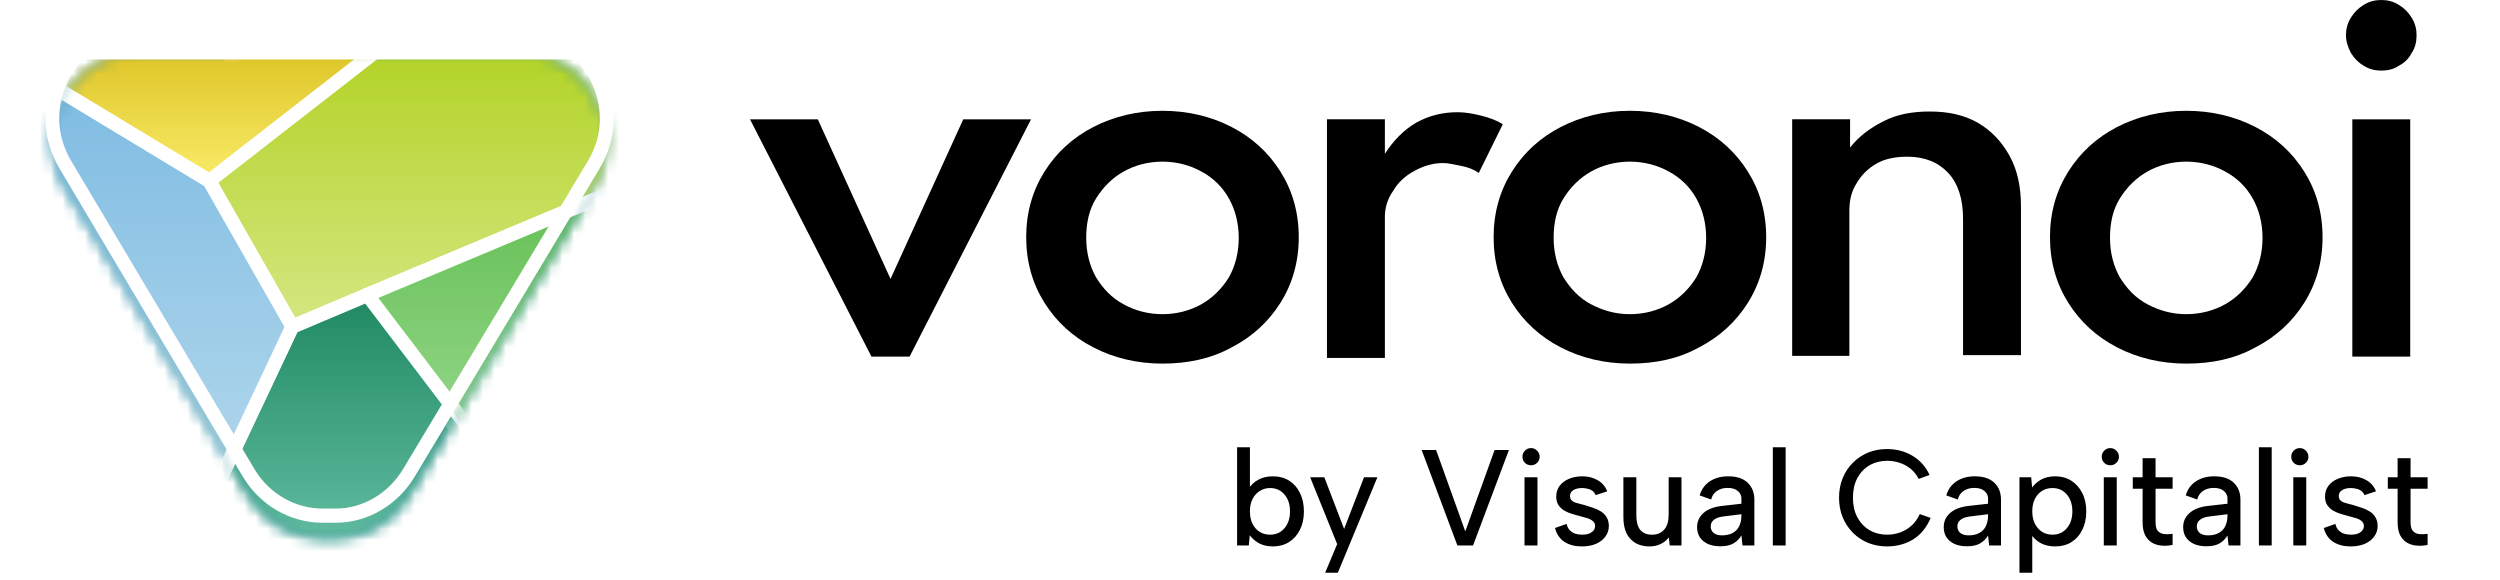 <svg width="220" height="51" viewBox="0 0 220 51" fill="none" xmlns="http://www.w3.org/2000/svg">
    <path d="M76.688 31.38L66 10.5H71.966L78.366 24.544L84.767 10.5H90.732L80.044 31.38H76.688Z" fill="black"/>
    <path d="M102.298 31.997C100.061 31.997 98.01 31.5 96.208 30.567C94.406 29.635 92.977 28.33 91.92 26.652C90.864 24.975 90.305 23.048 90.305 20.873C90.305 18.698 90.864 16.772 91.92 15.094C92.977 13.416 94.406 12.111 96.208 11.179C98.01 10.247 100.061 9.75 102.298 9.75C104.535 9.75 106.586 10.247 108.388 11.179C110.19 12.111 111.619 13.416 112.676 15.094C113.732 16.772 114.291 18.698 114.291 20.873C114.291 23.048 113.732 24.975 112.676 26.652C111.619 28.33 110.19 29.635 108.388 30.567C106.586 31.562 104.535 31.997 102.298 31.997ZM102.298 27.647C103.541 27.647 104.722 27.336 105.716 26.777C106.71 26.218 107.518 25.41 108.139 24.415C108.699 23.421 109.009 22.241 109.009 20.936C109.009 19.631 108.699 18.45 108.139 17.456C107.58 16.461 106.772 15.653 105.716 15.094C104.722 14.535 103.541 14.224 102.298 14.224C101.055 14.224 99.874 14.535 98.88 15.094C97.886 15.653 97.078 16.461 96.457 17.456C95.835 18.45 95.587 19.631 95.587 20.936C95.587 22.241 95.897 23.421 96.457 24.415C97.078 25.41 97.824 26.218 98.88 26.777C99.874 27.336 101.055 27.647 102.298 27.647Z" fill="black"/>
    <path d="M116.773 31.376V10.496H121.869V13.541C122.615 12.361 123.547 11.428 124.603 10.807C125.722 10.186 126.903 9.875 128.27 9.875C128.953 9.875 129.637 9.999 130.382 10.186C131.128 10.372 131.75 10.621 132.247 10.931L130.134 15.219C129.699 14.909 129.202 14.722 128.58 14.598C127.959 14.473 127.462 14.349 126.965 14.349C126.095 14.349 125.287 14.598 124.479 15.033C123.671 15.468 123.05 16.027 122.615 16.773C122.118 17.456 121.869 18.264 121.869 19.072V31.5H116.773V31.376Z" fill="black"/>
    <path d="M143.431 31.997C141.194 31.997 139.143 31.5 137.341 30.567C135.539 29.635 134.11 28.33 133.053 26.652C131.997 24.975 131.438 23.048 131.438 20.873C131.438 18.698 131.997 16.772 133.053 15.094C134.11 13.416 135.539 12.111 137.341 11.179C139.143 10.247 141.194 9.75 143.431 9.75C145.668 9.75 147.719 10.247 149.521 11.179C151.323 12.111 152.752 13.416 153.808 15.094C154.865 16.772 155.424 18.698 155.424 20.873C155.424 23.048 154.865 24.975 153.808 26.652C152.752 28.33 151.323 29.635 149.521 30.567C147.719 31.562 145.73 31.997 143.431 31.997ZM143.431 27.647C144.674 27.647 145.854 27.336 146.849 26.777C147.843 26.218 148.651 25.41 149.272 24.415C149.831 23.421 150.142 22.241 150.142 20.936C150.142 19.631 149.831 18.45 149.272 17.456C148.713 16.461 147.905 15.653 146.849 15.094C145.854 14.535 144.674 14.224 143.431 14.224C142.188 14.224 141.007 14.535 140.013 15.094C139.019 15.653 138.211 16.461 137.59 17.456C136.968 18.45 136.72 19.631 136.72 20.936C136.72 22.241 137.03 23.421 137.59 24.415C138.211 25.41 138.957 26.218 140.013 26.777C141.069 27.336 142.188 27.647 143.431 27.647Z" fill="black"/>
    <path d="M157.711 31.376V10.496H162.807V12.982C163.552 12.05 164.484 11.304 165.727 10.682C166.908 10.061 168.275 9.812 169.829 9.812C171.444 9.812 172.873 10.123 174.054 10.807C175.235 11.49 176.167 12.485 176.851 13.727C177.534 14.97 177.845 16.462 177.845 18.14V31.251H172.749V19.258C172.749 17.518 172.314 16.151 171.444 15.219C170.574 14.287 169.394 13.79 167.84 13.79C166.784 13.79 165.851 13.976 165.106 14.411C164.36 14.846 163.801 15.405 163.366 16.151C162.931 16.834 162.744 17.642 162.744 18.512V31.314H157.711V31.376Z" fill="black"/>
    <path d="M192.392 31.997C190.155 31.997 188.104 31.5 186.302 30.567C184.5 29.635 183.071 28.33 182.014 26.652C180.958 24.975 180.398 23.048 180.398 20.873C180.398 18.698 180.958 16.772 182.014 15.094C183.071 13.416 184.5 12.111 186.302 11.179C188.104 10.247 190.155 9.75 192.392 9.75C194.629 9.75 196.68 10.247 198.482 11.179C200.284 12.111 201.713 13.416 202.769 15.094C203.826 16.772 204.385 18.698 204.385 20.873C204.385 23.048 203.826 24.975 202.769 26.652C201.713 28.33 200.284 29.635 198.482 30.567C196.68 31.562 194.691 31.997 192.392 31.997ZM192.392 27.647C193.635 27.647 194.815 27.336 195.81 26.777C196.804 26.218 197.612 25.41 198.233 24.415C198.792 23.421 199.103 22.241 199.103 20.936C199.103 19.631 198.792 18.45 198.233 17.456C197.674 16.461 196.866 15.653 195.81 15.094C194.815 14.535 193.635 14.224 192.392 14.224C191.149 14.224 189.968 14.535 188.974 15.094C187.98 15.653 187.172 16.461 186.55 17.456C185.929 18.45 185.68 19.631 185.68 20.936C185.68 22.241 185.991 23.421 186.55 24.415C187.172 25.41 187.918 26.218 188.974 26.777C190.03 27.336 191.149 27.647 192.392 27.647Z" fill="black"/>
    <path d="M209.552 6.214C208.993 6.214 208.496 6.09 207.999 5.779C207.564 5.531 207.191 5.158 206.88 4.661C206.632 4.163 206.445 3.666 206.445 3.107C206.445 2.548 206.57 2.051 206.88 1.554C207.191 1.056 207.502 0.746 207.999 0.435C208.496 0.124 208.993 0 209.552 0C210.112 0 210.609 0.124 211.106 0.435C211.603 0.746 211.914 1.056 212.224 1.554C212.535 2.051 212.659 2.548 212.659 3.107C212.659 3.666 212.535 4.226 212.224 4.661C211.976 5.158 211.603 5.531 211.106 5.779C210.671 6.09 210.112 6.214 209.552 6.214ZM207.005 31.381V10.502H212.1V31.381H207.005Z" fill="black"/>
    <g filter="url(#filter0_dd_15828_38092)">
        <mask id="mask0_15828_38092" style="mask-type:luminance" maskUnits="userSpaceOnUse" x="4" y="2" width="50" height="44">
            <path d="M52.227 14.497L35.945 41.637C34.553 43.929 32.118 45.361 29.543 45.361H28.36C25.716 45.361 23.281 43.929 21.889 41.637L5.746 14.497C2.615 9.269 6.233 2.609 12.148 2.609H45.756C51.74 2.609 55.358 9.341 52.227 14.497Z" fill="white"/>
        </mask>
        <g mask="url(#mask0_15828_38092)">
            <path d="M59.324 2.617L33.718 66.637L29.682 73.082L24.116 66.637L-1.352 2.617H59.324Z" fill="url(#paint0_linear_15828_38092)"/>
            <path fill-rule="evenodd" clip-rule="evenodd" d="M-1.858 2.261C-1.745 2.088 -1.557 1.984 -1.354 1.984H59.321C59.523 1.984 59.712 2.088 59.825 2.261C59.938 2.434 59.959 2.654 59.882 2.846L34.276 66.866C34.262 66.901 34.245 66.935 34.225 66.967L30.189 73.412C30.086 73.576 29.915 73.681 29.726 73.696C29.537 73.711 29.352 73.634 29.226 73.488L23.659 67.043C23.614 66.991 23.577 66.93 23.551 66.865L-1.916 2.845C-1.992 2.653 -1.971 2.433 -1.858 2.261ZM-0.451 3.233L24.635 66.293L29.602 72.045L33.175 66.338L58.416 3.233H-0.451Z" fill="white"/>
        </g>
        <mask id="mask1_15828_38092" style="mask-type:luminance" maskUnits="userSpaceOnUse" x="4" y="2" width="50" height="44">
            <path d="M52.227 14.497L35.945 41.637C34.553 43.929 32.118 45.361 29.543 45.361H28.36C25.716 45.361 23.281 43.929 21.889 41.637L5.746 14.497C2.615 9.269 6.233 2.609 12.148 2.609H45.756C51.74 2.609 55.358 9.341 52.227 14.497Z" fill="white"/>
        </mask>
        <g mask="url(#mask1_15828_38092)">
            <path d="M20.502 2.609L18.414 13.924L25.72 26.742L32.331 23.949L54.527 14.64L59.328 2.609H20.502Z" fill="url(#paint1_linear_15828_38092)"/>
            <path fill-rule="evenodd" clip-rule="evenodd" d="M19.903 2.492C19.957 2.198 20.207 1.984 20.499 1.984H59.325C59.528 1.984 59.717 2.088 59.829 2.261C59.942 2.434 59.963 2.653 59.886 2.846L55.085 14.876C55.023 15.031 54.904 15.154 54.753 15.217L32.558 24.526L32.556 24.527L25.948 27.319C25.668 27.437 25.347 27.325 25.194 27.057L17.888 14.239C17.814 14.109 17.788 13.955 17.815 13.807L19.903 2.492ZM21.001 3.233L19.049 13.809L25.974 25.958L32.097 23.371L32.099 23.37L54.06 14.16L58.421 3.233H21.001Z" fill="white"/>
        </g>
        <mask id="mask2_15828_38092" style="mask-type:luminance" maskUnits="userSpaceOnUse" x="4" y="2" width="50" height="44">
            <path d="M52.227 14.497L35.945 41.637C34.553 43.929 32.118 45.361 29.543 45.361H28.36C25.716 45.361 23.281 43.929 21.889 41.637L5.746 14.497C2.615 9.269 6.233 2.609 12.148 2.609H45.756C51.74 2.609 55.358 9.341 52.227 14.497Z" fill="white"/>
        </mask>
        <g mask="url(#mask2_15828_38092)">
            <path d="M32.956 2.609H-0.305L18.413 13.924L32.956 2.609Z" fill="url(#paint2_linear_15828_38092)"/>
            <path fill-rule="evenodd" clip-rule="evenodd" d="M-0.885 2.445C-0.813 2.173 -0.573 1.984 -0.3 1.984H32.961C33.221 1.984 33.453 2.156 33.536 2.41C33.618 2.664 33.534 2.945 33.326 3.106L18.784 14.421C18.588 14.573 18.322 14.589 18.111 14.461L-0.607 3.147C-0.843 3.004 -0.957 2.717 -0.885 2.445ZM1.93 3.233L18.375 13.174L31.152 3.233H1.93Z" fill="white"/>
        </g>
        <mask id="mask3_15828_38092" style="mask-type:luminance" maskUnits="userSpaceOnUse" x="4" y="2" width="50" height="44">
            <path d="M52.227 14.497L35.945 41.637C34.553 43.929 32.118 45.361 29.543 45.361H28.36C25.716 45.361 23.281 43.929 21.889 41.637L5.746 14.497C2.615 9.269 6.233 2.609 12.148 2.609H45.756C51.74 2.609 55.358 9.341 52.227 14.497Z" fill="white"/>
        </mask>
        <g mask="url(#mask3_15828_38092)">
            <path d="M32.328 23.95L44.922 42.998L60.578 29.822L54.525 14.641L32.328 23.95Z" fill="url(#paint3_linear_15828_38092)"/>
            <path fill-rule="evenodd" clip-rule="evenodd" d="M54.293 14.062C54.603 13.932 54.956 14.085 55.083 14.403L61.137 29.584C61.238 29.838 61.166 30.131 60.959 30.305L45.304 43.481C45.172 43.592 45.001 43.641 44.833 43.616C44.664 43.59 44.514 43.494 44.418 43.349L31.824 24.3C31.721 24.145 31.692 23.949 31.745 23.769C31.797 23.589 31.927 23.442 32.096 23.371L54.293 14.062ZM33.248 24.236L45.048 42.083L59.844 29.631L54.191 15.453L33.248 24.236Z" fill="white"/>
        </g>
        <mask id="mask4_15828_38092" style="mask-type:luminance" maskUnits="userSpaceOnUse" x="4" y="2" width="50" height="44">
            <path d="M52.227 14.497L35.945 41.637C34.553 43.929 32.118 45.361 29.543 45.361H28.36C25.716 45.361 23.281 43.929 21.889 41.637L5.746 14.497C2.615 9.269 6.233 2.609 12.148 2.609H45.756C51.74 2.609 55.358 9.341 52.227 14.497Z" fill="white"/>
        </mask>
        <g mask="url(#mask4_15828_38092)">
            <path d="M19.18 54.316L48.335 40.066L57.659 39.278L45.621 41.426L32.331 23.953L25.721 26.746L16.258 46.797L19.18 54.316Z" fill="url(#paint4_linear_15828_38092)"/>
            <path fill-rule="evenodd" clip-rule="evenodd" d="M32.098 23.383C32.349 23.277 32.639 23.355 32.806 23.575L45.778 40.63L48.072 39.509C48.138 39.476 48.21 39.457 48.283 39.45L57.607 38.663C57.93 38.636 58.217 38.875 58.258 39.206C58.299 39.537 58.08 39.843 57.76 39.9L45.722 42.048C45.713 42.05 45.705 42.051 45.696 42.052L19.438 54.887C19.286 54.961 19.112 54.967 18.956 54.904C18.8 54.841 18.677 54.715 18.614 54.555L15.692 47.036C15.628 46.873 15.635 46.689 15.709 46.531L25.173 26.48C25.238 26.342 25.35 26.234 25.488 26.176L32.098 23.383ZM44.655 41.179L32.134 24.717L26.163 27.24L16.918 46.828L19.501 53.474L44.655 41.179Z" fill="white"/>
        </g>
        <mask id="mask5_15828_38092" style="mask-type:luminance" maskUnits="userSpaceOnUse" x="4" y="2" width="50" height="44">
            <path d="M52.227 14.497L35.945 41.637C34.553 43.929 32.118 45.361 29.543 45.361H28.36C25.716 45.361 23.281 43.929 21.889 41.637L5.746 14.497C2.615 9.269 6.233 2.609 12.148 2.609H45.756C51.74 2.609 55.358 9.341 52.227 14.497Z" fill="white"/>
        </mask>
        <g mask="url(#mask5_15828_38092)">
            <path d="M16.253 46.793L25.716 26.742L18.41 13.924L-0.308 2.609H-1.352L16.253 46.793Z" fill="url(#paint5_linear_15828_38092)"/>
            <path fill-rule="evenodd" clip-rule="evenodd" d="M-1.85 2.261C-1.738 2.088 -1.549 1.984 -1.347 1.984H-0.303C-0.195 1.984 -0.089 2.014 0.004 2.07L18.722 13.385C18.811 13.439 18.886 13.515 18.938 13.607L26.244 26.426C26.347 26.606 26.355 26.826 26.266 27.014L16.803 47.065C16.699 47.286 16.478 47.424 16.239 47.416C15.999 47.408 15.787 47.257 15.697 47.029L-1.908 2.845C-1.984 2.653 -1.963 2.434 -1.85 2.261ZM-0.434 3.253L16.304 45.265L25.034 26.769L17.971 14.379L-0.434 3.253Z" fill="white"/>
        </g>
    </g>
    <path fill-rule="evenodd" clip-rule="evenodd" d="M12.161 3.248C6.725 3.248 3.393 9.37 6.276 14.184L6.277 14.186L22.417 41.321C22.418 41.322 22.418 41.323 22.419 41.324C23.703 43.436 25.946 44.752 28.374 44.752H29.557C31.913 44.752 34.158 43.439 35.443 41.322C35.444 41.322 35.444 41.322 35.444 41.321L51.725 14.184L51.726 14.181C54.603 9.444 51.282 3.248 45.77 3.248H12.161ZM5.243 14.838C1.865 9.198 5.77 2 12.161 2H45.77C52.225 2 56.14 9.266 52.756 14.841C52.756 14.841 52.755 14.842 52.755 14.842L36.474 41.98L36.473 41.983C34.975 44.449 32.349 46 29.557 46H28.374C25.515 46 22.888 44.452 21.389 41.983L21.386 41.978L21.386 41.978L5.244 14.839C5.243 14.839 5.243 14.839 5.243 14.838Z" fill="white"/>
    <path d="M109.872 43.02C110.056 42.708 110.328 42.448 110.688 42.24C111.056 42.024 111.5 41.916 112.02 41.916C112.564 41.916 113.04 42.044 113.448 42.3C113.856 42.556 114.172 42.916 114.396 43.38C114.628 43.844 114.744 44.384 114.744 45C114.744 45.616 114.628 46.156 114.396 46.62C114.164 47.084 113.844 47.444 113.436 47.7C113.028 47.956 112.556 48.084 112.02 48.084C111.532 48.084 111.116 47.988 110.772 47.796C110.436 47.604 110.172 47.372 109.98 47.1L109.896 48H108.864V39.36H109.992V43.056L109.872 43.02ZM113.52 45C113.52 44.384 113.356 43.888 113.028 43.512C112.708 43.136 112.288 42.948 111.768 42.948C111.432 42.948 111.132 43.032 110.868 43.2C110.604 43.36 110.392 43.592 110.232 43.896C110.072 44.2 109.992 44.568 109.992 45C109.992 45.432 110.072 45.804 110.232 46.116C110.392 46.42 110.604 46.652 110.868 46.812C111.132 46.972 111.432 47.052 111.768 47.052C112.288 47.052 112.708 46.864 113.028 46.488C113.356 46.112 113.52 45.616 113.52 45ZM120.034 42H121.21L117.73 50.4H116.614L117.67 47.88L115.294 42H116.542L118.282 46.548L120.034 42ZM131.525 39.6H132.785L129.629 48H128.249L125.105 39.6H126.377L128.945 46.764L131.525 39.6ZM134.157 42H135.297V48H134.157V42ZM134.733 40.944C134.517 40.944 134.337 40.872 134.193 40.728C134.049 40.584 133.977 40.408 133.977 40.2C133.977 39.984 134.049 39.804 134.193 39.66C134.337 39.508 134.517 39.432 134.733 39.432C134.941 39.432 135.117 39.508 135.261 39.66C135.413 39.804 135.489 39.984 135.489 40.2C135.489 40.408 135.413 40.584 135.261 40.728C135.117 40.872 134.941 40.944 134.733 40.944ZM137.86 46.104C137.916 46.344 138.012 46.532 138.148 46.668C138.284 46.804 138.444 46.904 138.628 46.968C138.82 47.024 139.02 47.052 139.228 47.052C139.588 47.052 139.868 46.98 140.068 46.836C140.268 46.692 140.368 46.512 140.368 46.296C140.368 46.112 140.304 45.968 140.176 45.864C140.056 45.752 139.892 45.664 139.684 45.6C139.484 45.536 139.268 45.476 139.036 45.42C138.828 45.364 138.6 45.3 138.352 45.228C138.112 45.156 137.884 45.06 137.668 44.94C137.46 44.812 137.288 44.652 137.152 44.46C137.016 44.26 136.948 44.008 136.948 43.704C136.948 43.344 137.044 43.032 137.236 42.768C137.436 42.496 137.708 42.288 138.052 42.144C138.404 41.992 138.8 41.916 139.24 41.916C139.752 41.916 140.2 42.028 140.584 42.252C140.976 42.468 141.26 42.796 141.436 43.236L140.416 43.572C140.36 43.42 140.268 43.296 140.14 43.2C140.012 43.104 139.864 43.04 139.696 43.008C139.536 42.968 139.376 42.948 139.216 42.948C138.912 42.948 138.66 43.008 138.46 43.128C138.26 43.248 138.16 43.424 138.16 43.656C138.16 43.784 138.192 43.892 138.256 43.98C138.32 44.06 138.408 44.128 138.52 44.184C138.64 44.232 138.78 44.276 138.94 44.316C139.1 44.356 139.272 44.4 139.456 44.448C139.696 44.52 139.94 44.6 140.188 44.688C140.436 44.768 140.664 44.872 140.872 45C141.08 45.128 141.248 45.296 141.376 45.504C141.504 45.712 141.572 45.968 141.58 46.272C141.58 46.624 141.48 46.936 141.28 47.208C141.088 47.48 140.812 47.696 140.452 47.856C140.1 48.008 139.68 48.084 139.192 48.084C138.6 48.084 138.096 47.952 137.68 47.688C137.264 47.424 136.984 47.016 136.84 46.464L137.86 46.104ZM147.97 48H146.938L146.854 47.292C146.662 47.548 146.418 47.744 146.122 47.88C145.834 48.016 145.51 48.084 145.15 48.084C144.686 48.084 144.282 47.988 143.938 47.796C143.594 47.596 143.326 47.308 143.134 46.932C142.95 46.548 142.858 46.072 142.858 45.504V42H143.998V45.36C143.998 45.912 144.11 46.332 144.334 46.62C144.566 46.908 144.914 47.052 145.378 47.052C145.834 47.052 146.19 46.904 146.446 46.608C146.71 46.312 146.842 45.872 146.842 45.288V42H147.97V48ZM153.34 48L153.244 47.124C153.06 47.428 152.82 47.664 152.524 47.832C152.236 47.992 151.86 48.072 151.396 48.072C150.964 48.072 150.596 48.004 150.292 47.868C149.988 47.724 149.752 47.528 149.584 47.28C149.424 47.024 149.344 46.728 149.344 46.392C149.344 45.888 149.532 45.472 149.908 45.144C150.284 44.808 150.828 44.6 151.54 44.52L153.244 44.328V43.86C153.244 43.604 153.14 43.388 152.932 43.212C152.724 43.028 152.424 42.936 152.032 42.936C151.664 42.936 151.352 43.024 151.096 43.2C150.84 43.368 150.668 43.62 150.58 43.956L149.572 43.596C149.724 43.068 150.02 42.656 150.46 42.36C150.908 42.064 151.448 41.916 152.08 41.916C152.832 41.916 153.404 42.104 153.796 42.48C154.188 42.856 154.384 43.352 154.384 43.968V48H153.34ZM153.244 45.252L151.6 45.456C151.248 45.504 150.984 45.604 150.808 45.756C150.632 45.9 150.544 46.092 150.544 46.332C150.544 46.556 150.628 46.744 150.796 46.896C150.972 47.04 151.216 47.112 151.528 47.112C151.912 47.112 152.232 47.04 152.488 46.896C152.744 46.752 152.932 46.552 153.052 46.296C153.18 46.032 153.244 45.728 153.244 45.384V45.252ZM156.009 39.36H157.137V48H156.009V39.36ZM161.835 43.8C161.835 43.168 161.943 42.592 162.159 42.072C162.375 41.544 162.675 41.092 163.059 40.716C163.443 40.332 163.887 40.036 164.391 39.828C164.903 39.62 165.455 39.516 166.047 39.516C166.887 39.516 167.635 39.712 168.291 40.104C168.955 40.496 169.459 41.06 169.803 41.796L168.843 42.144C168.651 41.768 168.407 41.464 168.111 41.232C167.815 41 167.491 40.828 167.139 40.716C166.787 40.604 166.431 40.548 166.071 40.548C165.503 40.548 164.987 40.68 164.523 40.944C164.067 41.208 163.707 41.584 163.443 42.072C163.187 42.56 163.059 43.136 163.059 43.8C163.059 44.456 163.187 45.028 163.443 45.516C163.707 46.004 164.067 46.384 164.523 46.656C164.987 46.92 165.503 47.052 166.071 47.052C166.439 47.052 166.803 46.992 167.163 46.872C167.523 46.752 167.859 46.56 168.171 46.296C168.483 46.024 168.739 45.672 168.939 45.24L169.899 45.576C169.539 46.424 169.023 47.056 168.351 47.472C167.679 47.88 166.911 48.084 166.047 48.084C165.455 48.084 164.903 47.98 164.391 47.772C163.887 47.564 163.443 47.268 163.059 46.884C162.675 46.5 162.375 46.048 162.159 45.528C161.943 45 161.835 44.424 161.835 43.8ZM175.044 48L174.948 47.124C174.764 47.428 174.524 47.664 174.228 47.832C173.94 47.992 173.564 48.072 173.1 48.072C172.668 48.072 172.3 48.004 171.996 47.868C171.692 47.724 171.456 47.528 171.288 47.28C171.128 47.024 171.048 46.728 171.048 46.392C171.048 45.888 171.236 45.472 171.612 45.144C171.988 44.808 172.532 44.6 173.244 44.52L174.948 44.328V43.86C174.948 43.604 174.844 43.388 174.636 43.212C174.428 43.028 174.128 42.936 173.736 42.936C173.368 42.936 173.056 43.024 172.8 43.2C172.544 43.368 172.372 43.62 172.284 43.956L171.276 43.596C171.428 43.068 171.724 42.656 172.164 42.36C172.612 42.064 173.152 41.916 173.784 41.916C174.536 41.916 175.108 42.104 175.5 42.48C175.892 42.856 176.088 43.352 176.088 43.968V48H175.044ZM174.948 45.252L173.304 45.456C172.952 45.504 172.688 45.604 172.512 45.756C172.336 45.9 172.248 46.092 172.248 46.332C172.248 46.556 172.332 46.744 172.5 46.896C172.676 47.04 172.92 47.112 173.232 47.112C173.616 47.112 173.936 47.04 174.192 46.896C174.448 46.752 174.636 46.552 174.756 46.296C174.884 46.032 174.948 45.728 174.948 45.384V45.252ZM178.72 46.98L178.84 46.944V50.4H177.712V42H178.744L178.828 42.9C179.02 42.628 179.284 42.396 179.62 42.204C179.964 42.012 180.38 41.916 180.868 41.916C181.396 41.916 181.864 42.044 182.272 42.3C182.68 42.556 183 42.916 183.232 43.38C183.472 43.836 183.592 44.376 183.592 45C183.592 45.616 183.476 46.156 183.244 46.62C183.02 47.084 182.704 47.444 182.296 47.7C181.888 47.956 181.412 48.084 180.868 48.084C180.348 48.084 179.904 47.98 179.536 47.772C179.176 47.556 178.904 47.292 178.72 46.98ZM182.368 45C182.368 44.384 182.204 43.888 181.876 43.512C181.556 43.136 181.136 42.948 180.616 42.948C180.28 42.948 179.98 43.028 179.716 43.188C179.452 43.348 179.24 43.58 179.08 43.884C178.92 44.188 178.84 44.56 178.84 45C178.84 45.432 178.92 45.8 179.08 46.104C179.24 46.408 179.452 46.644 179.716 46.812C179.98 46.972 180.28 47.052 180.616 47.052C181.136 47.052 181.556 46.864 181.876 46.488C182.204 46.112 182.368 45.616 182.368 45ZM185.134 42H186.274V48H185.134V42ZM185.71 40.944C185.494 40.944 185.314 40.872 185.17 40.728C185.026 40.584 184.954 40.408 184.954 40.2C184.954 39.984 185.026 39.804 185.17 39.66C185.314 39.508 185.494 39.432 185.71 39.432C185.918 39.432 186.094 39.508 186.238 39.66C186.39 39.804 186.466 39.984 186.466 40.2C186.466 40.408 186.39 40.584 186.238 40.728C186.094 40.872 185.918 40.944 185.71 40.944ZM188.549 42V40.32H189.689V42H191.189V43.008H189.689V45.96C189.689 46.328 189.761 46.588 189.905 46.74C190.057 46.892 190.245 46.98 190.469 47.004C190.701 47.02 190.941 47.012 191.189 46.98V47.952C190.861 48.024 190.537 48.044 190.217 48.012C189.905 47.988 189.621 47.9 189.365 47.748C189.117 47.596 188.917 47.376 188.765 47.088C188.621 46.792 188.549 46.416 188.549 45.96V43.008H187.685V42H188.549ZM196.114 48L196.018 47.124C195.834 47.428 195.594 47.664 195.298 47.832C195.01 47.992 194.634 48.072 194.17 48.072C193.738 48.072 193.37 48.004 193.066 47.868C192.762 47.724 192.526 47.528 192.358 47.28C192.198 47.024 192.118 46.728 192.118 46.392C192.118 45.888 192.306 45.472 192.682 45.144C193.058 44.808 193.602 44.6 194.314 44.52L196.018 44.328V43.86C196.018 43.604 195.914 43.388 195.706 43.212C195.498 43.028 195.198 42.936 194.806 42.936C194.438 42.936 194.126 43.024 193.87 43.2C193.614 43.368 193.442 43.62 193.354 43.956L192.346 43.596C192.498 43.068 192.794 42.656 193.234 42.36C193.682 42.064 194.222 41.916 194.854 41.916C195.606 41.916 196.178 42.104 196.57 42.48C196.962 42.856 197.158 43.352 197.158 43.968V48H196.114ZM196.018 45.252L194.374 45.456C194.022 45.504 193.758 45.604 193.582 45.756C193.406 45.9 193.318 46.092 193.318 46.332C193.318 46.556 193.402 46.744 193.57 46.896C193.746 47.04 193.99 47.112 194.302 47.112C194.686 47.112 195.006 47.04 195.262 46.896C195.518 46.752 195.706 46.552 195.826 46.296C195.954 46.032 196.018 45.728 196.018 45.384V45.252ZM198.782 39.36H199.91V48H198.782V39.36ZM201.81 42H202.95V48H201.81V42ZM202.386 40.944C202.17 40.944 201.99 40.872 201.846 40.728C201.702 40.584 201.63 40.408 201.63 40.2C201.63 39.984 201.702 39.804 201.846 39.66C201.99 39.508 202.17 39.432 202.386 39.432C202.594 39.432 202.77 39.508 202.914 39.66C203.066 39.804 203.142 39.984 203.142 40.2C203.142 40.408 203.066 40.584 202.914 40.728C202.77 40.872 202.594 40.944 202.386 40.944ZM205.513 46.104C205.569 46.344 205.665 46.532 205.801 46.668C205.937 46.804 206.097 46.904 206.281 46.968C206.473 47.024 206.673 47.052 206.881 47.052C207.241 47.052 207.521 46.98 207.721 46.836C207.921 46.692 208.021 46.512 208.021 46.296C208.021 46.112 207.957 45.968 207.829 45.864C207.709 45.752 207.545 45.664 207.337 45.6C207.137 45.536 206.921 45.476 206.689 45.42C206.481 45.364 206.253 45.3 206.005 45.228C205.765 45.156 205.537 45.06 205.321 44.94C205.113 44.812 204.941 44.652 204.805 44.46C204.669 44.26 204.601 44.008 204.601 43.704C204.601 43.344 204.697 43.032 204.889 42.768C205.089 42.496 205.361 42.288 205.705 42.144C206.057 41.992 206.453 41.916 206.893 41.916C207.405 41.916 207.853 42.028 208.237 42.252C208.629 42.468 208.913 42.796 209.089 43.236L208.069 43.572C208.013 43.42 207.921 43.296 207.793 43.2C207.665 43.104 207.517 43.04 207.349 43.008C207.189 42.968 207.029 42.948 206.869 42.948C206.565 42.948 206.313 43.008 206.113 43.128C205.913 43.248 205.813 43.424 205.813 43.656C205.813 43.784 205.845 43.892 205.909 43.98C205.973 44.06 206.061 44.128 206.173 44.184C206.293 44.232 206.433 44.276 206.593 44.316C206.753 44.356 206.925 44.4 207.109 44.448C207.349 44.52 207.593 44.6 207.841 44.688C208.089 44.768 208.317 44.872 208.525 45C208.733 45.128 208.901 45.296 209.029 45.504C209.157 45.712 209.225 45.968 209.233 46.272C209.233 46.624 209.133 46.936 208.933 47.208C208.741 47.48 208.465 47.696 208.105 47.856C207.753 48.008 207.333 48.084 206.845 48.084C206.253 48.084 205.749 47.952 205.333 47.688C204.917 47.424 204.637 47.016 204.493 46.464L205.513 46.104ZM210.99 42V40.32H212.13V42H213.63V43.008H212.13V45.96C212.13 46.328 212.202 46.588 212.346 46.74C212.498 46.892 212.686 46.98 212.91 47.004C213.142 47.02 213.382 47.012 213.63 46.98V47.952C213.302 48.024 212.978 48.044 212.658 48.012C212.346 47.988 212.062 47.9 211.806 47.748C211.558 47.596 211.358 47.376 211.206 47.088C211.062 46.792 210.99 46.416 210.99 45.96V43.008H210.126V42H210.99Z" fill="black"/>
    <defs>
        <filter id="filter0_dd_15828_38092" x="1.594" y="0.609" width="54.785" height="48.752" filterUnits="userSpaceOnUse" color-interpolation-filters="sRGB">
            <feFlood flood-opacity="0" result="BackgroundImageFix"/>
            <feColorMatrix in="SourceAlpha" type="matrix" values="0 0 0 0 0 0 0 0 0 0 0 0 0 0 0 0 0 0 127 0" result="hardAlpha"/>
            <feOffset dy="1"/>
            <feGaussianBlur stdDeviation="1"/>
            <feColorMatrix type="matrix" values="0 0 0 0 0 0 0 0 0 0 0 0 0 0 0 0 0 0 0.06 0"/>
            <feBlend mode="normal" in2="BackgroundImageFix" result="effect1_dropShadow_15828_38092"/>
            <feColorMatrix in="SourceAlpha" type="matrix" values="0 0 0 0 0 0 0 0 0 0 0 0 0 0 0 0 0 0 127 0" result="hardAlpha"/>
            <feOffset dy="1"/>
            <feGaussianBlur stdDeviation="1.5"/>
            <feColorMatrix type="matrix" values="0 0 0 0 0 0 0 0 0 0 0 0 0 0 0 0 0 0 0.1 0"/>
            <feBlend mode="normal" in2="effect1_dropShadow_15828_38092" result="effect2_dropShadow_15828_38092"/>
            <feBlend mode="normal" in="SourceGraphic" in2="effect2_dropShadow_15828_38092" result="shape"/>
        </filter>
        <linearGradient id="paint0_linear_15828_38092" x1="29.008" y1="73.056" x2="29.008" y2="2.635" gradientUnits="userSpaceOnUse">
            <stop stop-color="#78B5BE"/>
            <stop offset="0.239" stop-color="#1E818D"/>
        </linearGradient>
        <linearGradient id="paint1_linear_15828_38092" x1="38.868" y1="26.72" x2="38.868" y2="2.627" gradientUnits="userSpaceOnUse">
            <stop stop-color="#D4E782"/>
            <stop offset="1" stop-color="#B2D327"/>
        </linearGradient>
        <linearGradient id="paint2_linear_15828_38092" x1="16.303" y1="13.957" x2="16.303" y2="2.627" gradientUnits="userSpaceOnUse">
            <stop stop-color="#FAEC6A"/>
            <stop offset="1" stop-color="#DEC527"/>
        </linearGradient>
        <linearGradient id="paint3_linear_15828_38092" x1="46.446" y1="42.966" x2="46.446" y2="14.609" gradientUnits="userSpaceOnUse">
            <stop stop-color="#A4DE9B"/>
            <stop offset="1" stop-color="#63BF53"/>
        </linearGradient>
        <linearGradient id="paint4_linear_15828_38092" x1="36.94" y1="54.297" x2="36.94" y2="23.971" gradientUnits="userSpaceOnUse">
            <stop stop-color="#7BD0BA"/>
            <stop offset="1" stop-color="#1F8961"/>
        </linearGradient>
        <linearGradient id="paint5_linear_15828_38092" x1="12.195" y1="46.806" x2="12.195" y2="2.627" gradientUnits="userSpaceOnUse">
            <stop stop-color="#B9DBED"/>
            <stop offset="0.564" stop-color="#97C9E7"/>
            <stop offset="1" stop-color="#79B9E1"/>
        </linearGradient>
    </defs>
</svg>
